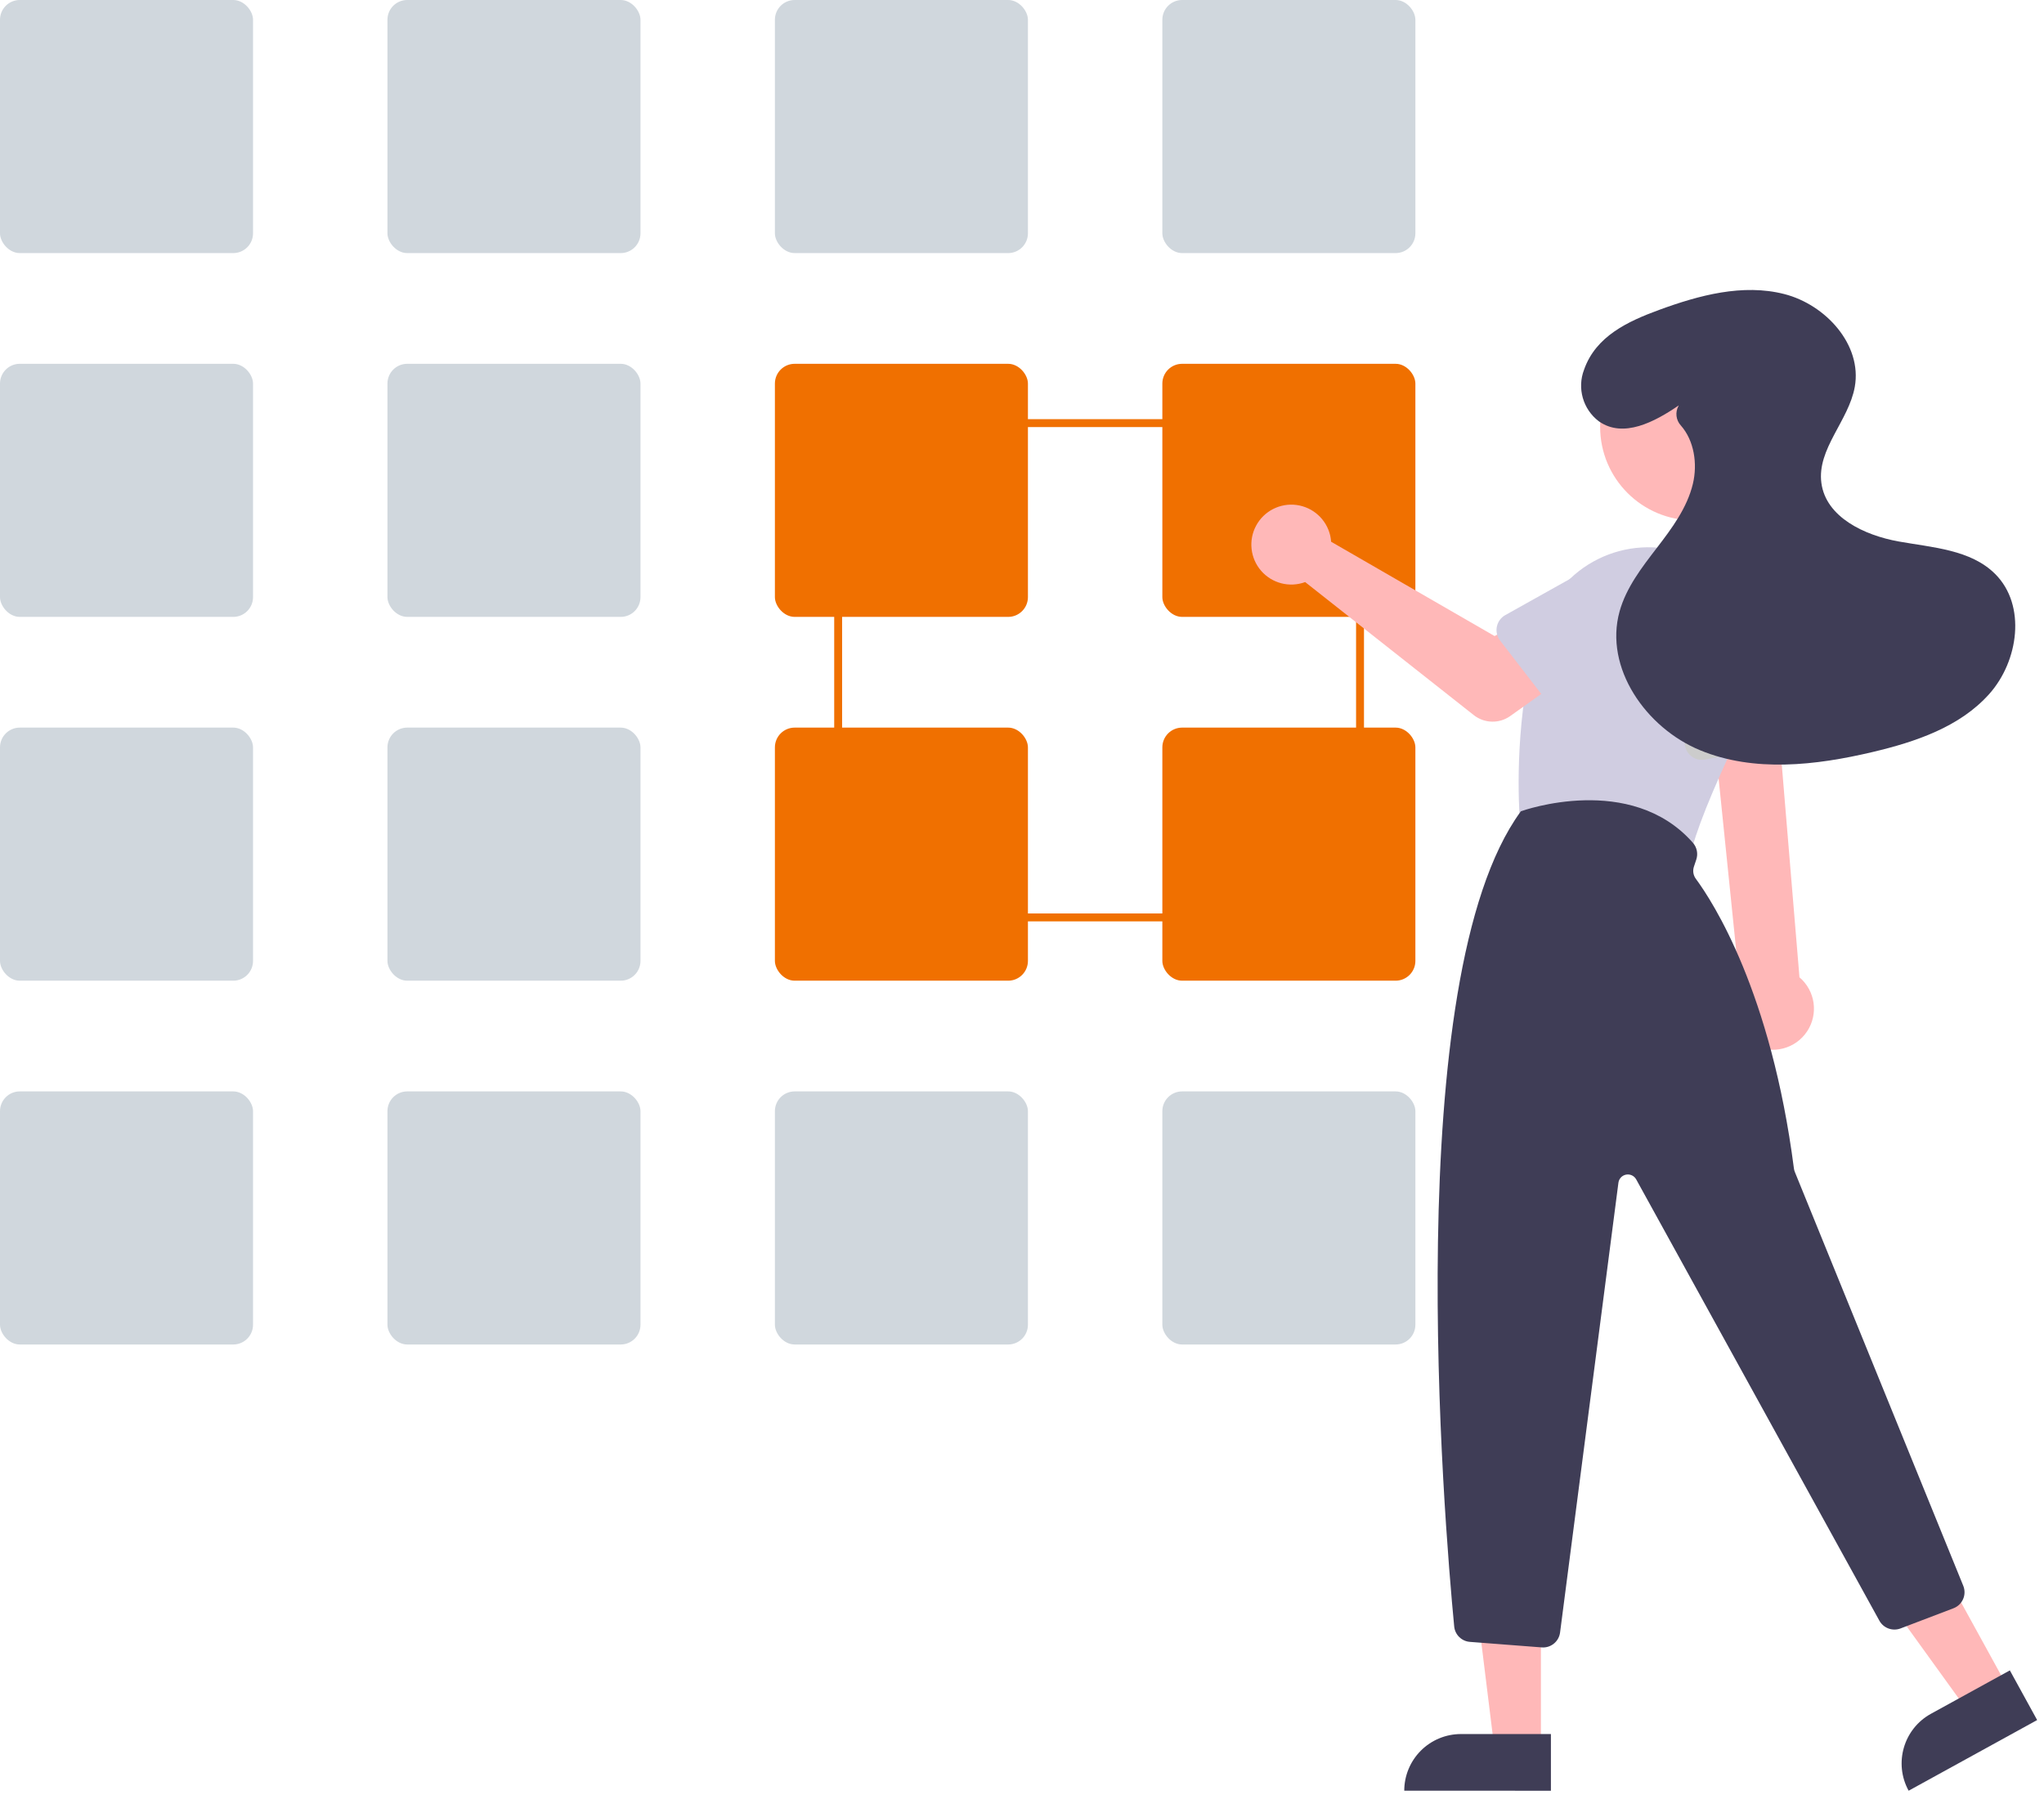 <?xml version="1.0" encoding="UTF-8"?> <svg xmlns="http://www.w3.org/2000/svg" xmlns:xlink="http://www.w3.org/1999/xlink" width="517px" height="454px" viewBox="0 0 517 454"><title>bundles-illo</title><g id="Design-Batch-2" stroke="none" stroke-width="1" fill="none" fill-rule="evenodd"><g id="Bundles" transform="translate(-729, -244)"><g id="bundles-illo" transform="translate(729, 244)"><rect id="Rectangle" stroke="#F07000" stroke-width="2" x="212" y="107" width="132" height="125"></rect><rect id="Rectangle" fill="#D0D7DD" fill-rule="nonzero" x="0" y="0" width="64" height="64" rx="5"></rect><rect id="Rectangle-Copy-10" fill="#D0D7DD" fill-rule="nonzero" x="0" y="92" width="64" height="64" rx="5"></rect><rect id="Rectangle" fill="#D0D7DD" fill-rule="nonzero" x="98" y="0" width="64" height="64" rx="5"></rect><rect id="Rectangle-Copy-11" fill="#D0D7DD" fill-rule="nonzero" x="98" y="92" width="64" height="64" rx="5"></rect><rect id="Rectangle" fill="#D0D7DD" fill-rule="nonzero" x="196" y="0" width="64" height="64" rx="5"></rect><rect id="Rectangle-Copy-12" fill="#F07000" fill-rule="nonzero" x="196" y="92" width="64" height="64" rx="5"></rect><rect id="Rectangle" fill="#D0D7DD" fill-rule="nonzero" x="294" y="0" width="64" height="64" rx="5"></rect><rect id="Rectangle-Copy-15" fill="#F07000" fill-rule="nonzero" x="294" y="184" width="64" height="64" rx="5"></rect><rect id="Rectangle-Copy-19" fill="#D0D7DD" fill-rule="nonzero" x="0" y="184" width="64" height="64" rx="5"></rect><rect id="Rectangle-Copy-18" fill="#D0D7DD" fill-rule="nonzero" x="98" y="184" width="64" height="64" rx="5"></rect><rect id="Rectangle-Copy-17" fill="#F07000" fill-rule="nonzero" x="196" y="184" width="64" height="64" rx="5"></rect><rect id="Rectangle-Copy-16" fill="#F07000" fill-rule="nonzero" x="294" y="92" width="64" height="64" rx="5"></rect><rect id="Rectangle-Copy-23" fill="#D0D7DD" fill-rule="nonzero" x="0" y="276" width="64" height="64" rx="5"></rect><rect id="Rectangle-Copy-22" fill="#D0D7DD" fill-rule="nonzero" x="98" y="276" width="64" height="64" rx="5"></rect><rect id="Rectangle-Copy-21" fill="#D0D7DD" fill-rule="nonzero" x="196" y="276" width="64" height="64" rx="5"></rect><rect id="Rectangle-Copy-20" fill="#D0D7DD" fill-rule="nonzero" x="294" y="276" width="64" height="64" rx="5"></rect><g id="Group-22" transform="translate(416.109, 263.333) scale(-1, 1) translate(-416.109, -263.333) translate(316.109, 73.333)" fill-rule="nonzero"><path d="M72.387,191.019 C75.127,189.655 77.123,187.148 77.837,184.172 C78.55,181.195 77.909,178.056 76.085,175.598 L83.819,99.987 L67.106,99.987 L60.96,173.817 C56.946,177.229 56.118,183.105 59.033,187.493 C61.949,191.882 67.686,193.396 72.387,191.019 Z" id="Path" fill="#FFB8B8"></path><circle id="Oval" fill="#FFB8B8" cx="87.732" cy="34.614" r="23.645"></circle><path d="M92.184,144.02 C90.238,144.02 88.533,142.72 88.016,140.844 C86.122,133.961 81.193,122.324 73.367,106.255 C69.796,98.907 69.53,90.385 72.638,82.83 C75.746,75.274 81.93,69.405 89.638,66.697 L89.638,66.697 C96.934,64.121 104.961,64.606 111.893,68.043 C118.825,71.479 124.072,77.574 126.439,84.941 C132.505,103.958 132.212,124.329 131.804,132.203 C131.7,134.153 130.309,135.793 128.402,136.213 L93.113,143.919 C92.808,143.987 92.496,144.02 92.184,144.02 Z" id="Path" fill="#D0CDE1"></path><polygon id="Path" fill="#FFB8B8" points="126.357 368.551 138.16 368.55 143.775 323.026 126.355 323.027"></polygon><path d="M123.828,365.178 L160.922,365.178 L160.922,379.509 L138.16,379.509 C134.359,379.509 130.714,377.999 128.026,375.312 C125.338,372.624 123.828,368.979 123.828,365.178 L123.828,365.178 Z" id="Path" fill="#3F3D56" transform="translate(142.375, 372.344) rotate(179.997) translate(-142.375, -372.344) "></path><polygon id="Path" fill="#FFB8B8" points="8.338 353.254 18.681 358.94 45.535 321.754 30.27 313.362"></polygon><path d="M2,357.13 L39.094,357.13 L39.094,371.461 L16.332,371.461 C8.416,371.461 2,365.045 2,357.13 L2,357.13 L2,357.13 Z" id="Path" fill="#3F3D56" transform="translate(20.547, 364.296) rotate(-151.199) translate(-20.547, -364.296) "></path><path d="M125.806,343.282 C123.631,343.282 121.794,341.665 121.514,339.508 L106.754,225.765 C106.62,224.733 105.838,223.904 104.815,223.71 C103.793,223.516 102.762,224.001 102.259,224.913 L40.744,336.52 C39.695,338.403 37.426,339.236 35.408,338.478 L21.999,333.369 C20.91,332.954 20.033,332.118 19.569,331.049 C19.104,329.979 19.089,328.768 19.529,327.688 L62.142,223.006 C62.25,222.74 62.323,222.462 62.36,222.177 C68.132,177.504 82.817,154.787 87.18,148.888 C87.827,148.008 88.005,146.869 87.658,145.834 L87.058,144.034 C86.57,142.581 86.887,140.978 87.891,139.82 C103.614,121.913 131.017,131.684 131.292,131.785 L131.429,131.836 L131.515,131.953 C162.242,174.093 150.881,310.963 148.292,337.972 C148.092,340.068 146.411,341.715 144.312,341.871 L126.142,343.27 C126.03,343.278 125.918,343.282 125.806,343.282 Z" id="Path" fill="#3F3D56"></path><path d="M179.655,62.08 C179.537,62.599 179.46,63.127 179.425,63.659 L138.07,87.517 L128.018,81.73 L117.302,95.759 L134.101,107.732 C136.889,109.719 140.654,109.628 143.341,107.507 L185.986,73.865 C189.926,75.323 194.358,74.191 197.117,71.022 C199.875,67.852 200.385,63.307 198.397,59.605 C196.408,55.904 192.337,53.819 188.171,54.369 C184.006,54.919 180.615,57.989 179.655,62.08 L179.655,62.08 Z" id="Path" fill="#FFB8B8"></path><path d="M136.687,88.647 L123.321,105.969 C122.552,106.967 121.386,107.58 120.128,107.649 C118.87,107.718 117.645,107.236 116.771,106.328 L101.64,90.616 C96.415,86.534 95.477,78.994 99.543,73.757 C103.608,68.52 111.145,67.558 116.395,71.608 L135.373,82.22 C136.472,82.835 137.249,83.898 137.501,85.132 C137.754,86.366 137.457,87.649 136.687,88.647 L136.687,88.647 Z" id="Path" fill="#D0CDE1"></path><path d="M84.883,118.743 L63.351,114.855 C62.111,114.631 61.03,113.879 60.39,112.794 C59.75,111.709 59.613,110.399 60.016,109.206 L66.996,88.539 C68.212,82.02 74.474,77.713 80.996,78.911 C87.519,80.108 91.843,86.358 90.663,92.884 L89.982,114.617 C89.942,115.876 89.357,117.055 88.377,117.847 C87.398,118.64 86.122,118.967 84.883,118.743 L84.883,118.743 Z" id="Path" fill="#CCCCCC"></path><path d="M91.475,29.175 C97.552,33.334 105.532,37.61 111.739,33.181 C115.727,30.144 117.236,24.842 115.446,20.16 C112.474,11.661 104.308,7.919 96.499,5.051 C86.348,1.322 75.295,-1.644 64.815,1.026 C54.336,3.696 45.075,13.843 46.966,24.49 C48.488,33.053 56.564,40.177 55.418,48.798 C54.264,57.474 44.507,62.041 35.893,63.592 C27.279,65.142 17.64,65.64 11.449,71.828 C3.552,79.721 5.524,93.829 12.955,102.162 C20.386,110.496 31.599,114.273 42.465,116.841 C56.862,120.243 72.433,122.032 86.107,116.385 C99.78,110.738 110.421,95.538 106.46,81.285 C104.787,75.264 100.845,70.176 97.036,65.223 C93.227,60.269 89.37,55.089 87.917,49.012 C86.706,43.947 87.602,38.067 90.961,34.268 C92.214,32.904 92.445,30.887 91.533,29.275 L91.475,29.175 Z" id="Path" fill="#3F3D56"></path></g></g></g></g></svg> 